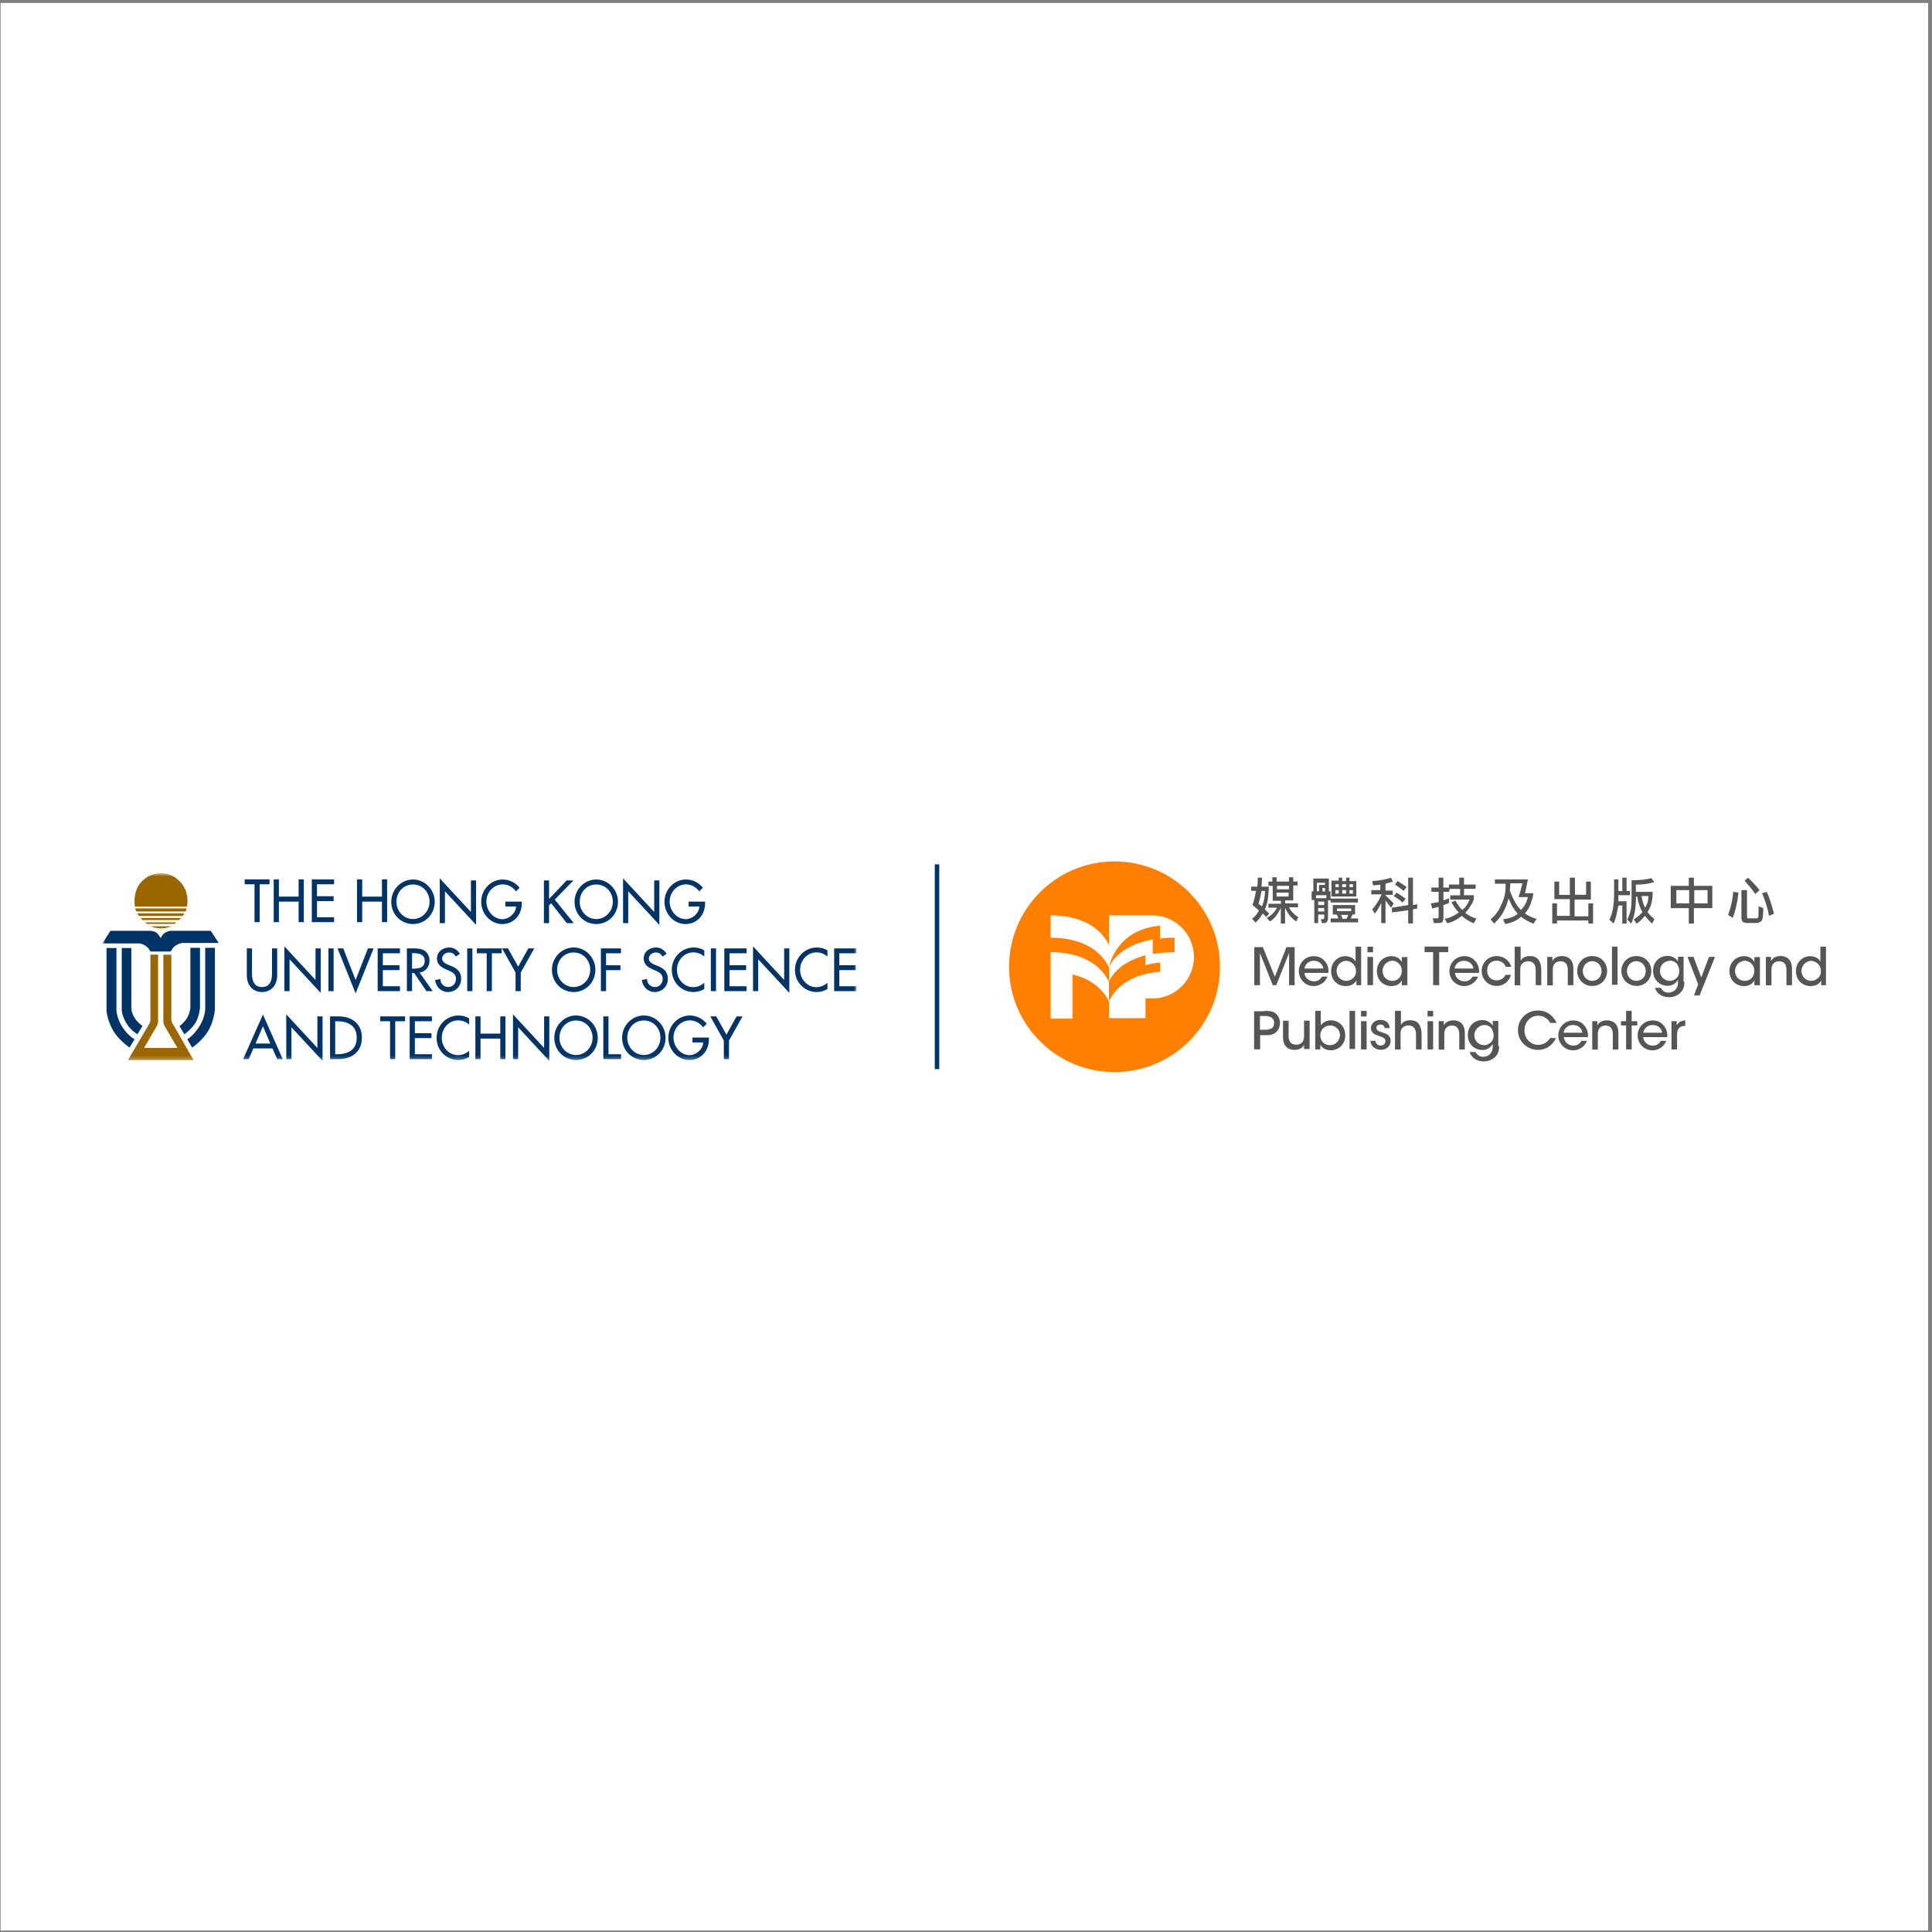 <svg width="431" height="431" viewBox="0 0 431 431" fill="none" xmlns="http://www.w3.org/2000/svg">
<rect x="0" y="0" width="431" height="431" fill="#808080" stroke="none"/>
<rect width="430" height="430" transform="translate(0.135 0.667)" fill="white"/>
<path d="M248.63 239.167C261.623 239.167 272.157 228.646 272.157 215.667C272.157 202.688 261.623 192.167 248.63 192.167C235.636 192.167 225.103 202.688 225.103 215.667C225.103 228.646 235.636 239.167 248.63 239.167Z" fill="#FF8000"/>
<path d="M257.135 204.207H247.384V210.797C244.127 204.207 235.994 204.207 234.376 204.207V209.18C235.994 209.18 244.127 209.18 247.384 215.77C247.384 215.77 248.816 207.357 258.775 206.507V209.367C260.31 209.18 261.555 209.18 262.032 209.18V212.434C261.368 212.434 259.438 212.434 257.156 212.807V209.553C253.712 210.216 249.397 211.75 247.405 215.667V218.92C249.023 215.584 252.467 213.947 255.538 213.097V215.294C256.679 215.004 257.841 214.817 258.795 214.713V216.806C255.828 216.993 249.999 218.05 247.405 223.313V227.127H255.538V222.733H257.156C262.219 222.733 266.347 218.526 266.347 213.47C266.347 208.414 262.198 204.207 257.135 204.207Z" fill="white"/>
<path d="M234.376 212.413V227.23H239.252V217.387C242.115 218.05 245.559 219.687 247.384 223.417V219.024C244.127 212.413 235.994 212.413 234.376 212.413Z" fill="white"/>
<path d="M279.812 219.792V211.295H281.72L284.397 217.885L286.99 211.295H288.816V219.792H287.571V212.621L284.708 219.792H283.94L281.077 212.621V219.792H279.812Z" fill="#555555"/>
<path d="M290.995 217.014C291.099 218.258 292.136 218.921 293.09 218.921C293.962 218.921 294.522 218.548 294.916 217.864H296.161C295.87 218.527 295.393 219.107 294.916 219.398C294.335 219.771 293.775 219.978 293.09 219.978C291.078 219.978 289.75 218.361 289.75 216.641C289.75 214.818 291.182 213.305 293.09 213.305C293.962 213.305 294.812 213.595 295.393 214.258C296.161 215.025 296.451 215.978 296.348 217.035H290.995V217.014ZM295.206 216.061C295.103 215.191 294.335 214.341 293.111 214.341C291.866 214.341 291.099 215.211 291.016 216.061H295.206Z" fill="#555555"/>
<path d="M303.733 219.791H302.591V218.734C302.218 219.397 301.533 219.978 300.206 219.978C298.193 219.978 296.948 218.444 296.948 216.641C296.948 214.735 298.38 213.305 300.102 213.305C301.347 213.305 302.197 213.968 302.405 214.548V213.408V211.191H303.65V219.791H303.733ZM298.172 216.62C298.172 217.76 299.044 218.817 300.372 218.817C300.952 218.817 301.513 218.527 301.907 218.154C302.28 217.781 302.571 217.201 302.488 216.537C302.488 215.874 302.197 215.398 301.824 215.004C301.45 214.631 300.869 214.341 300.289 214.341C299.044 214.424 298.172 215.377 298.172 216.62Z" fill="#555555"/>
<path d="M305.062 211.191H306.306V212.434H305.062V211.191ZM305.062 213.47H306.306V219.77H305.062V213.47Z" fill="#555555"/>
<path d="M313.962 219.791H312.717V218.734C312.24 219.605 311.369 219.978 310.415 219.978C308.402 219.978 307.157 218.444 307.157 216.641C307.157 214.735 308.589 213.305 310.415 213.305C311.659 213.305 312.427 213.968 312.717 214.652V213.512H313.962V219.791ZM308.423 216.621C308.423 217.574 309.087 218.817 310.622 218.817C311.576 218.817 312.24 218.237 312.531 217.574C312.634 217.284 312.717 216.994 312.717 216.621C312.717 216.331 312.717 215.957 312.531 215.667C312.24 214.901 311.473 214.32 310.518 214.32C309.273 214.424 308.423 215.481 308.423 216.621Z" fill="#555555"/>
<path d="M319.811 212.414H317.799V211.17H323.069V212.414H321.056V219.771H319.708V212.414H319.811Z" fill="#555555"/>
<path d="M324.584 217.014C324.687 218.258 325.725 218.921 326.679 218.921C327.551 218.921 328.111 218.548 328.505 217.864H329.75C329.459 218.527 328.982 219.107 328.505 219.398C327.924 219.771 327.364 219.978 326.679 219.978C324.667 219.978 323.339 218.361 323.339 216.641C323.339 214.818 324.77 213.305 326.679 213.305C327.551 213.305 328.401 213.595 328.982 214.258C329.75 215.025 330.04 215.978 329.936 217.035H324.584V217.014ZM328.692 216.061C328.588 215.191 327.82 214.341 326.596 214.341C325.372 214.341 324.584 215.211 324.501 216.061H328.692Z" fill="#555555"/>
<path d="M337.033 217.574C336.659 218.921 335.415 219.957 333.879 219.957C331.867 219.957 330.539 218.34 330.539 216.62C330.539 214.797 331.971 213.284 333.879 213.284C335.415 213.284 336.742 214.237 337.137 215.667H335.892C335.601 214.797 334.751 214.32 333.879 214.32C333.215 214.32 332.821 214.507 332.344 214.9C331.971 215.273 331.763 215.854 331.763 216.517C331.763 217.864 332.718 218.713 333.859 218.713C334.917 218.713 335.581 218.05 335.871 217.47H337.012V217.574H337.033Z" fill="#555555"/>
<path d="M337.986 211.191H339.231V213.388V214.341C339.605 213.574 340.476 213.284 341.244 213.284C342.198 213.284 342.862 213.574 343.256 214.154C343.63 214.735 343.837 215.501 343.837 216.351V219.791H342.592V216.455C342.592 215.874 342.488 215.398 342.219 215.025C341.928 214.652 341.555 214.444 340.87 214.444C340.206 214.444 339.812 214.735 339.522 215.025C339.231 215.315 339.148 215.791 339.148 216.268V219.812H337.903V211.191H337.986Z" fill="#555555"/>
<path d="M345.165 213.47H346.306V214.424C346.597 213.761 347.364 213.284 348.402 213.284C350.414 213.284 350.995 214.714 350.995 216.061V219.791H349.75V216.351C349.75 215.211 349.273 214.444 348.132 214.444C346.991 214.444 346.41 215.211 346.41 216.268V219.812H345.165V213.47Z" fill="#555555"/>
<path d="M351.847 216.62C351.847 214.9 353.091 213.284 355.187 213.284C357.282 213.284 358.527 214.9 358.527 216.62C358.527 218.34 357.282 219.957 355.187 219.957C353.091 219.957 351.847 218.257 351.847 216.62ZM353.092 216.62C353.092 217.864 354.046 218.817 355.187 218.817C356.432 218.817 357.282 217.864 357.282 216.62C357.282 215.377 356.328 214.424 355.187 214.424C354.046 214.424 353.092 215.377 353.092 216.62Z" fill="#555555"/>
<path d="M359.605 211.191H360.85V219.687H359.605V211.191Z" fill="#555555"/>
<path d="M361.701 216.62C361.701 214.9 362.946 213.284 365.041 213.284C367.137 213.284 368.382 214.9 368.382 216.62C368.382 218.34 367.137 219.957 365.041 219.957C362.946 219.874 361.701 218.257 361.701 216.62ZM362.946 216.62C362.946 217.864 363.9 218.817 365.041 218.817C366.286 218.817 367.137 217.864 367.137 216.62C367.137 215.377 366.183 214.424 365.041 214.424C363.9 214.424 362.946 215.377 362.946 216.62Z" fill="#555555"/>
<path d="M375.768 219.024C375.768 220.081 375.478 220.848 375 221.324C374.42 221.988 373.465 222.464 372.324 222.464C370.498 222.464 369.544 221.407 369.171 220.371H370.519C370.623 220.661 370.893 220.951 371.183 221.138C371.556 221.428 371.951 221.428 372.241 221.428C373.299 221.428 374.337 220.661 374.337 219.231V218.568C373.963 219.231 373.195 219.915 372.034 219.915C370.125 219.915 368.776 218.485 368.776 216.579C368.776 214.569 370.208 213.242 372.034 213.242C373.092 213.242 373.942 213.823 374.337 214.486V213.429H375.581V219.024H375.768ZM370.312 216.62C370.312 217.76 371.183 218.817 372.511 218.817C373.175 218.817 373.652 218.527 374.046 218.154C374.42 217.781 374.627 217.201 374.627 216.62C374.627 216.144 374.44 215.563 374.15 215.087C373.776 214.61 373.278 214.32 372.532 214.32C371.266 214.424 370.312 215.294 370.312 216.62Z" fill="#555555"/>
<path d="M378.838 219.584L376.452 213.471H377.801L379.523 218.051L381.245 213.471H382.593L379.149 222.071H377.904L378.838 219.584Z" fill="#555555"/>
<path d="M392.614 219.791H391.369V218.734C390.892 219.605 390.02 219.978 389.066 219.978C387.053 219.978 385.809 218.444 385.809 216.641C385.809 214.735 387.24 213.305 389.066 213.305C390.311 213.305 391.078 213.968 391.369 214.652V213.512H392.614V219.791ZM387.053 216.621C387.053 217.574 387.717 218.817 389.253 218.817C390.207 218.817 390.871 218.237 391.161 217.574C391.265 217.284 391.348 216.994 391.348 216.621C391.348 216.331 391.348 215.957 391.161 215.667C390.871 214.901 390.103 214.32 389.149 214.32C387.925 214.424 387.053 215.481 387.053 216.621Z" fill="#555555"/>
<path d="M393.941 213.47H395.082V214.424C395.373 213.761 396.141 213.284 397.178 213.284C399.19 213.284 399.771 214.714 399.771 216.061V219.791H398.527V216.351C398.527 215.211 398.049 214.444 396.908 214.444C395.767 214.444 395.186 215.211 395.186 216.268V219.812H393.941V213.47Z" fill="#555555"/>
<path d="M407.427 219.791H406.286V218.734C405.912 219.397 405.228 219.978 403.9 219.978C401.887 219.978 400.643 218.444 400.643 216.641C400.643 214.735 402.074 213.305 403.796 213.305C405.041 213.305 405.892 213.968 406.099 214.548V213.408V211.191H407.344V219.791H407.427ZM401.887 216.62C401.887 217.76 402.759 218.817 404.087 218.817C404.668 218.817 405.228 218.527 405.622 218.154C406.016 217.781 406.286 217.201 406.203 216.537C406.203 215.874 405.912 215.398 405.539 215.004C405.165 214.631 404.585 214.341 404.004 214.341C402.842 214.424 401.887 215.377 401.887 216.62Z" fill="#555555"/>
<path d="M282.198 225.511C283.546 225.511 284.107 225.697 284.584 226.091C285.165 226.568 285.538 227.334 285.538 228.184C285.538 229.034 285.165 229.904 284.667 230.277C284.086 230.754 283.526 230.94 282.364 230.94H281.119V234.09H279.771V225.594H282.156V225.511H282.198ZM281.161 229.718H282.302C282.883 229.718 283.256 229.614 283.65 229.427C284.024 229.241 284.231 228.764 284.231 228.184C284.231 227.604 283.941 227.127 283.567 226.941C283.194 226.754 282.8 226.651 282.219 226.651H281.078V229.718H281.161Z" fill="#555555"/>
<path d="M292.053 234.028H290.911V233.075C290.621 233.738 289.853 234.214 288.816 234.214C286.804 234.214 286.223 232.784 286.223 231.437V227.707H287.467V231.147C287.467 232.287 287.945 233.054 289.189 233.054C290.331 233.054 290.911 232.287 290.911 231.23V227.687H292.156V233.986H292.053V234.028Z" fill="#555555"/>
<path d="M293.401 225.511H294.646V227.811V228.764C295.227 227.894 296.181 227.624 296.949 227.624C298.567 227.624 300.103 228.868 300.103 230.961C300.103 232.971 298.671 234.297 296.845 234.297C295.787 234.297 294.937 233.821 294.542 233.054V234.111H293.401V225.511ZM298.941 230.961C298.941 229.718 297.986 228.764 296.742 228.764C295.393 228.764 294.542 229.821 294.542 230.961C294.542 232.204 295.414 233.158 296.638 233.158C298.09 233.158 298.858 232.018 298.941 230.961Z" fill="#555555"/>
<path d="M301.057 225.511H302.301V234.007H301.057V225.511Z" fill="#555555"/>
<path d="M303.629 225.511H304.874V226.754H303.629V225.511ZM303.629 227.811H304.874V234.111H303.629V227.811Z" fill="#555555"/>
<path d="M308.899 229.428C308.899 228.951 308.608 228.557 307.945 228.557C307.364 228.557 306.99 228.93 307.073 229.324C307.073 229.801 307.55 230.091 308.214 230.277C309.169 230.567 310.227 230.857 310.227 232.184C310.227 233.427 309.272 234.194 308.028 234.194C307.073 234.194 305.828 233.614 305.725 232.184H306.866C306.866 232.95 307.53 233.241 308.007 233.241C308.588 233.241 309.065 232.868 309.065 232.287C309.065 231.624 308.588 231.417 307.447 231.044C306.575 230.754 305.911 230.381 305.828 229.428C305.828 228.288 306.783 227.521 307.924 227.521C308.795 227.521 309.936 227.894 310.019 229.345H308.899V229.428Z" fill="#555555"/>
<path d="M311.285 225.511H312.53V227.707V228.661C312.903 227.894 313.775 227.604 314.542 227.604C315.497 227.604 316.161 227.894 316.555 228.474C316.949 229.054 317.136 229.821 317.136 230.671V234.111H315.891V230.774C315.891 230.194 315.787 229.718 315.518 229.345C315.227 228.972 314.854 228.764 314.169 228.764C313.505 228.764 313.111 229.054 312.82 229.345C312.53 229.635 312.447 230.111 312.447 230.588V234.132H311.202V225.531H311.285V225.511Z" fill="#555555"/>
<path d="M318.464 225.511H319.709V226.754H318.464V225.511ZM318.464 227.811H319.709V234.111H318.464V227.811Z" fill="#555555"/>
<path d="M320.953 227.811H322.094V228.764C322.385 228.101 323.152 227.625 324.19 227.625C326.202 227.625 326.783 229.054 326.783 230.401V234.132H325.538V230.692C325.538 229.552 325.061 228.785 323.92 228.785C322.779 228.785 322.198 229.552 322.198 230.609V234.152H320.953V227.811Z" fill="#555555"/>
<path d="M334.438 233.344C334.438 234.401 334.148 235.168 333.67 235.644C333.089 236.307 332.135 236.784 330.994 236.784C329.168 236.784 328.214 235.727 327.84 234.691H329.189C329.293 234.981 329.562 235.271 329.853 235.458C330.226 235.748 330.621 235.748 330.911 235.748C331.969 235.748 333.007 234.981 333.007 233.551V232.888C332.633 233.551 331.865 234.235 330.704 234.235C328.795 234.235 327.446 232.805 327.446 230.899C327.446 228.889 328.878 227.562 330.704 227.562C331.762 227.562 332.612 228.143 333.007 228.806V227.749H334.251V233.385H334.438V233.344ZM328.899 230.961C328.899 232.101 329.77 233.157 331.098 233.157C331.762 233.157 332.239 232.867 332.633 232.494C333.007 232.121 333.214 231.541 333.214 230.961C333.214 230.484 333.027 229.904 332.737 229.427C332.363 228.951 331.865 228.661 331.119 228.661C329.936 228.764 328.899 229.635 328.899 230.961Z" fill="#555555"/>
<path d="M347.158 231.438C346.577 232.971 345.062 234.215 343.133 234.215C340.54 234.215 338.631 232.204 338.631 229.821C338.631 227.438 340.457 225.428 343.133 225.428C345.436 225.428 346.764 227.044 347.241 228.205H345.83C345.54 227.625 344.689 226.588 343.154 226.588C341.328 226.588 340.083 228.122 340.083 229.842C340.083 231.666 341.432 233.096 343.154 233.096C344.772 233.096 345.643 231.852 345.83 231.562H347.179V231.438H347.158Z" fill="#555555"/>
<path d="M348.879 231.354C348.982 232.598 350.02 233.261 350.974 233.261C351.845 233.261 352.406 232.888 352.8 232.204H354.045C353.754 232.867 353.277 233.447 352.8 233.738C352.219 234.111 351.659 234.318 350.974 234.318C348.962 234.318 347.634 232.701 347.634 230.981C347.634 229.158 349.065 227.645 350.974 227.645C351.845 227.645 352.696 227.935 353.277 228.598C354.045 229.365 354.335 230.318 354.231 231.375H348.879V231.354ZM353.007 230.38C352.904 229.51 352.136 228.66 350.912 228.66C349.688 228.66 348.899 229.531 348.816 230.38H353.007Z" fill="#555555"/>
<path d="M355.207 227.811H356.348V228.764C356.639 228.101 357.406 227.625 358.444 227.625C360.456 227.625 361.037 229.054 361.037 230.401V234.132H359.792V230.692C359.792 229.552 359.315 228.785 358.174 228.785C357.033 228.785 356.452 229.552 356.452 230.609V234.152H355.207V227.811Z" fill="#555555"/>
<path d="M362.758 228.764H361.617V227.811H362.758V225.511H364.003V227.811H365.248V228.764H364.003V234.111H362.758V228.764Z" fill="#555555"/>
<path d="M366.576 231.354C366.68 232.598 367.717 233.261 368.671 233.261C369.543 233.261 370.103 232.888 370.497 232.204H371.742C371.451 232.867 370.974 233.447 370.497 233.738C369.916 234.111 369.356 234.318 368.671 234.318C366.659 234.318 365.331 232.701 365.331 230.981C365.331 229.158 366.763 227.645 368.671 227.645C369.543 227.645 370.393 227.935 370.974 228.598C371.742 229.365 372.032 230.318 371.929 231.375H366.576V231.354ZM370.788 230.38C370.684 229.51 369.916 228.66 368.692 228.66C367.468 228.66 366.68 229.531 366.597 230.38H370.788Z" fill="#555555"/>
<path d="M372.905 227.811H374.046V228.764C374.419 227.998 375.104 227.707 375.954 227.625V228.868H375.851C374.71 228.868 374.129 229.531 374.129 230.774V234.111H372.884V227.811H372.905Z" fill="#555555"/>
<path d="M280.476 197.804C280.579 197.141 280.579 196.56 280.579 195.98C280.579 195.876 280.579 195.794 280.579 195.794H281.534C281.534 196.56 281.43 197.223 281.43 197.804H283.048V198.467C282.944 200.187 282.758 201.617 282.177 202.86C282.177 202.86 282.363 203.047 282.654 203.337C282.841 203.523 282.944 203.627 283.131 203.813L282.467 204.58C282.177 204.29 281.99 204 281.7 203.813C281.222 204.58 280.745 205.243 280.081 205.824L279.314 204.953C279.978 204.477 280.455 203.896 280.849 203.13C280.476 202.757 279.978 202.363 279.417 201.886C279.708 201.016 279.998 199.98 280.185 198.736H279.127V197.783C279.148 197.804 280.476 197.804 280.476 197.804ZM281.16 201.907C281.264 202.011 281.347 202.093 281.534 202.197C281.907 201.244 282.198 200.104 282.198 198.757H281.43C281.243 199.71 281.056 200.664 280.766 201.617C280.87 201.72 280.953 201.824 281.16 201.907ZM287.55 196.664V195.711H288.505V196.664H289.459V197.534H288.505V200.871H286.7V201.534H289.563V202.404H287.55C288.027 203.358 288.795 204.124 289.646 204.601L289.169 205.554C288.11 204.891 287.26 203.834 286.679 202.487V206.031H285.725V202.487C285.144 203.834 284.376 204.87 283.339 205.554L282.571 204.787C283.629 204.207 284.397 203.44 284.874 202.487H282.965V201.617H285.745V200.954H283.92V197.617H282.965V196.664H283.837V195.711H284.791V196.664H287.55ZM287.55 197.617H284.874V198.384H287.55V197.617ZM284.791 200H287.467V199.13H284.791V200Z" fill="#555555"/>
<path d="M296.264 200.871V204.684C296.264 205.555 295.973 205.928 295.309 205.928H294.936L294.646 205.057H295.019C295.019 205.057 295.019 205.057 295.123 205.057C295.309 205.057 295.413 204.954 295.413 204.684V204.021H294.065V205.928H293.193V200.768H292.612V198.861H292.986V195.981H296.451V198.84H296.824V200.457H302.944V201.327H296.824V200.851H296.264V200.871ZM295.89 200.374V199.711H293.587V200.374H295.89ZM295.6 196.934H293.774V198.84H294.251V197.411H295.6V196.934ZM294.065 201.908H295.413V201.141H294.065V201.908ZM294.065 203.337H295.413V202.571H294.065V203.337ZM295.6 198.861V198.094H295.019V198.861H295.6ZM301.72 204.021C301.534 204.394 301.43 204.684 301.347 204.892H302.965V205.762H296.845V204.892H298.567C298.463 204.602 298.38 204.311 298.193 204.021H297.322V201.908H302.301V204.001H301.72V204.021ZM302.571 196.457V200.001H297.031V196.457H298.65V195.794H299.417V196.561H300.289V195.794H301.056V196.561H302.592V196.457H302.571ZM298.65 197.908V197.245H297.903V197.908H298.65ZM298.65 199.338V198.571H297.903V199.338H298.65ZM301.43 202.674H298.276V203.255H301.43V202.674ZM299.127 204.021C299.231 204.208 299.231 204.311 299.314 204.498C299.417 204.602 299.417 204.788 299.5 204.975H300.372C300.558 204.684 300.662 204.394 300.745 204.104H299.127V204.021ZM300.289 197.908V197.245H299.417V197.908H300.289ZM299.417 198.571V199.338H300.289V198.571H299.417ZM301.824 197.908V197.245H301.056V197.908H301.824ZM301.824 199.338V198.571H301.056V199.338H301.824Z" fill="#555555"/>
<path d="M308.027 197.328C307.654 197.431 307.073 197.431 306.305 197.514L306.119 196.561C307.737 196.457 309.189 196.188 310.33 195.794L310.704 196.665C310.227 196.851 309.646 196.955 309.085 197.141V198.675H310.704V199.628H309.085V199.732C309.853 200.498 310.517 201.079 310.911 201.555L310.33 202.508C310.144 202.218 309.853 201.928 309.666 201.638C309.48 201.452 309.293 201.161 309.085 200.871V205.928H308.131V201.431C307.841 202.094 307.363 202.964 306.7 203.814L306.119 202.861C307.073 201.804 307.737 200.664 308.214 199.524H305.911V198.571H307.924V197.328H308.027ZM310.517 203.545V202.488L314.148 201.908V195.794H315.206V201.908L316.16 201.721V202.674L315.206 202.861V206.011H314.148V203.068L310.517 203.545ZM312.903 201.348C312.135 200.685 311.471 200.208 310.89 199.918L311.554 199.151C312.135 199.441 312.799 199.918 313.567 200.498L312.903 201.348ZM313.11 198.758C312.343 198.094 311.679 197.618 311.202 197.328L311.783 196.561C312.26 196.851 312.924 197.224 313.795 197.908L313.11 198.758Z" fill="#555555"/>
<path d="M323.256 198.944H322.011V200.851C322.592 200.664 323.069 200.478 323.256 200.374V201.431C323.069 201.534 322.592 201.721 322.011 201.908V204.581C322.011 205.057 321.907 205.451 321.824 205.638C321.637 205.824 321.347 205.928 320.766 205.928H319.895L319.604 204.871H320.559C320.849 204.871 320.932 204.767 320.932 204.498V202.301C320.351 202.488 319.791 202.591 319.5 202.674L319.21 201.534C319.874 201.431 320.455 201.348 320.932 201.244V198.944H319.314V197.991H320.932V195.794H321.99V197.991H323.235V197.328H325.538V195.794H326.596V197.328H329.189V198.281H326.596V199.711H328.795V200.581C328.691 200.954 328.505 201.452 328.027 202.115C327.654 202.778 327.26 203.255 326.886 203.648C327.654 204.228 328.422 204.705 329.376 204.892L328.795 205.949C327.841 205.658 326.969 205.078 326.119 204.332C324.978 205.202 323.92 205.762 322.861 205.949L322.281 204.995C323.339 204.809 324.376 204.332 325.434 203.565C324.853 202.985 324.293 202.218 323.816 201.265L324.687 200.892C325.164 201.762 325.642 202.508 326.222 202.985C326.99 202.405 327.467 201.638 327.841 200.685H323.525V199.732H325.725V198.302H323.422L323.256 198.944Z" fill="#555555"/>
<path d="M333.484 197.141V196.188H340.849C340.558 197.721 340.372 198.675 340.185 199.255H342.094C341.99 200.022 341.72 200.871 341.43 201.742C341.056 202.612 340.662 203.275 340.185 203.752C340.953 204.332 341.803 204.705 342.778 204.995L342.114 206.052C341.056 205.679 340.206 205.182 339.334 204.519C338.38 205.389 337.239 205.866 335.787 206.135L335.309 205.078C336.741 204.892 337.903 204.498 338.567 203.835C337.986 203.172 337.509 202.488 337.135 201.742C336.762 200.871 336.554 200.498 336.554 200.395C335.973 202.695 334.936 204.602 333.297 206.031L332.529 205.078C333.484 204.311 334.355 203.255 334.915 201.825C335.579 200.478 335.87 199.151 335.87 197.908V197.141H333.484ZM336.928 197.141L336.824 198.675C337.592 200.768 338.442 202.218 339.314 202.985C339.977 202.322 340.558 201.369 340.849 200.125H338.753C339.044 199.359 339.334 198.302 339.625 197.058H336.948V197.141H336.928Z" fill="#555555"/>
<path d="M354.335 204.311V201.534H355.393V206.031H354.335V205.348H347.343V206.011H346.285V201.534H347.343V204.311H350.206V200.581H346.762V196.665H347.82V199.628H350.206V195.794H351.347V199.607H353.837V196.665H354.895V200.685H351.264V204.415H354.335V204.311Z" fill="#555555"/>
<path d="M361.036 201.058H362.862V206.031H361.907V202.011H361.036C360.745 203.628 360.455 204.975 359.978 206.031L359.023 205.161C359.687 204.021 360.082 202.011 360.082 199.131V196.188H361.036V198.778H361.907V195.794H362.862V198.758H363.629V199.711H361.036V201.058ZM363.899 206.031L363.028 205.161C363.318 204.498 363.609 203.814 363.795 202.964C363.982 202.198 363.982 200.871 363.982 199.048V196.374C365.891 196.374 367.426 196.188 368.38 195.898L369.044 196.768C367.986 197.141 366.658 197.348 364.936 197.348V198.965H368.671V199.835C368.567 201.265 368.194 202.508 367.53 203.462C367.53 203.462 367.716 203.648 368.007 204.042C368.297 204.415 368.671 204.705 369.065 204.995L368.588 206.052C368.007 205.575 367.53 204.995 366.97 204.332C366.306 205.099 365.725 205.679 365.061 206.052L364.48 205.099C365.248 204.622 365.911 204.042 366.389 203.482C365.808 202.426 365.434 201.286 365.248 200.042H364.957C364.957 202.384 364.667 204.394 363.899 206.031ZM366.202 199.897C366.389 201.037 366.679 201.908 366.97 202.488C367.447 201.825 367.737 200.954 367.737 199.897H366.202Z" fill="#555555"/>
<path d="M381.992 197.618V202.591H377.884V206.031H376.743V202.591H372.718V197.618H376.743V195.794H377.884V197.618H381.992ZM376.826 198.571H373.963V201.534H376.826V198.571ZM380.934 198.571H377.967V201.534H380.934V198.571Z" fill="#555555"/>
<path d="M387.821 199.131C387.634 201.037 387.24 202.861 386.576 204.767L385.518 204.104C386.181 202.198 386.576 200.478 386.659 198.944L387.821 199.131ZM389.729 198.571V204.498C389.729 204.788 389.833 204.871 390.103 204.871H391.825C392.011 204.871 392.198 204.767 392.198 204.684C392.302 204.581 392.302 204.021 392.302 203.068C392.302 202.778 392.302 202.488 392.302 202.198L393.36 202.571C393.36 202.674 393.36 202.757 393.36 202.861C393.36 204.394 393.173 205.348 392.883 205.534C392.592 205.721 392.219 205.907 391.825 205.907H389.729C388.962 205.907 388.588 205.617 388.484 204.954V198.571H389.729ZM389.937 195.794C390.808 196.561 391.659 197.514 392.53 198.571L391.576 199.441C390.808 198.302 389.957 197.348 389.19 196.478L389.937 195.794ZM394.626 204.311C394.335 202.488 393.754 200.871 393.09 199.255L394.148 198.965C394.729 200.208 395.206 201.825 395.767 203.835L394.626 204.311Z" fill="#555555"/>
<path d="M57.932 205.714H56.778V197.268H54.581V196.18H60.128V197.268H57.932V205.714Z" fill="#003366"/>
<path d="M66.619 200.024V196.18H67.772V205.713H66.619V201.137H62.214V205.713H61.062V196.18H62.214V200.024H66.619Z" fill="#003366"/>
<path d="M69.564 196.181H74.534V197.269H70.717V199.935H74.423V201.023H70.717V204.626H74.534V205.714H69.564V196.181Z" fill="#003366"/>
<path d="M85.209 200.024V196.18H86.362V205.713H85.209V201.137H80.804V205.713H79.65V196.18H80.804V200.024H85.209Z" fill="#003366"/>
<mask id="mask0_394_668" style="mask-type:luminance" maskUnits="userSpaceOnUse" x="22" y="194" width="170" height="43">
<path d="M22.842 236.667H191.061L190.945 194.667L22.842 194.79V236.667Z" fill="white"/>
</mask>
<g mask="url(#mask0_394_668)">
<path d="M95.826 201.172C95.826 199.074 94.305 197.316 92.133 197.316C89.961 197.316 88.44 199.074 88.44 201.172C88.44 203.347 90.133 205.028 92.133 205.028C94.133 205.028 95.826 203.347 95.826 201.172ZM96.98 201.172C96.98 204.005 94.808 206.141 92.133 206.141C89.457 206.141 87.285 204.005 87.285 201.172C87.285 198.442 89.481 196.204 92.133 196.204C94.783 196.204 96.98 198.442 96.98 201.172Z" fill="#003366"/>
<path d="M98.108 195.951L105.054 203.448V196.407H106.207V206.332L99.263 198.835V205.94H98.109V195.951L98.108 195.951Z" fill="#003366"/>
<path d="M116.405 201.135V201.514C116.405 204.131 114.613 206.141 112.025 206.141C109.435 206.141 107.349 203.84 107.349 201.199C107.349 198.454 109.485 196.204 112.145 196.204C113.583 196.204 115.007 196.874 115.913 198.05L115.104 198.846C114.441 197.911 113.324 197.291 112.195 197.291C110.123 197.291 108.504 199.023 108.504 201.16C108.504 203.158 110.099 205.054 112.097 205.054C113.534 205.054 115.077 203.777 115.127 202.223H112.735V201.135L116.405 201.135Z" fill="#003366"/>
<path d="M126.416 196.406H127.925L123.766 200.692L128 205.939H126.442L122.956 201.502L122.491 201.957V205.939H121.336V196.406H122.491V200.54L126.416 196.406Z" fill="#003366"/>
<path d="M136.714 201.172C136.714 199.074 135.19 197.316 133.018 197.316C130.848 197.316 129.325 199.074 129.325 201.172C129.325 203.347 131.018 205.028 133.018 205.028C135.018 205.028 136.714 203.347 136.714 201.172ZM137.864 201.172C137.864 204.005 135.693 206.141 133.018 206.141C130.346 206.141 128.172 204.005 128.172 201.172C128.172 198.442 130.369 196.204 133.018 196.204C135.669 196.204 137.864 198.442 137.864 201.172Z" fill="#003366"/>
<path d="M138.995 195.951L145.939 203.448V196.407H147.094V206.332L140.147 198.835V205.94H138.995V195.951Z" fill="#003366"/>
<path d="M157.291 201.135V201.514C157.291 204.131 155.5 206.141 152.912 206.141C150.319 206.141 148.234 203.84 148.234 201.199C148.234 198.454 150.369 196.204 153.031 196.204C154.468 196.204 155.892 196.874 156.8 198.05L155.991 198.846C155.327 197.911 154.209 197.291 153.082 197.291C151.008 197.291 149.389 199.023 149.389 201.16C149.389 203.158 150.985 205.054 152.982 205.054C154.419 205.054 155.964 203.777 156.014 202.223H153.622V201.135L157.291 201.135Z" fill="#003366"/>
<path d="M56.215 211.574V217.199C56.215 218.755 56.669 220.196 58.448 220.196C60.228 220.196 60.682 218.754 60.682 217.199V211.574H61.836V217.604C61.836 219.702 60.571 221.31 58.448 221.31C56.326 221.31 55.062 219.702 55.062 217.604V211.574H56.215Z" fill="#003366"/>
<path d="M63.443 211.118L70.389 218.616V211.575H71.542V221.499L64.598 214.002V221.107H63.444V211.118L63.443 211.118Z" fill="#003366"/>
<path d="M74.425 221.107H73.272V211.574H74.425V221.107Z" fill="#003366"/>
<path d="M79.334 218.628L82.082 211.573H83.347L79.334 221.613L75.309 211.573H76.573L79.334 218.628Z" fill="#003366"/>
<path d="M84.254 211.574H89.223V212.662H85.408V215.329H89.113V216.416H85.408V220.018H89.223V221.107H84.254V211.574Z" fill="#003366"/>
<path d="M91.924 216.088H92.292C93.47 216.088 94.747 215.86 94.747 214.343C94.747 212.851 93.372 212.636 92.231 212.636H91.925V216.088H91.924ZM96.526 221.107H95.127L92.402 217.076H91.924V221.107H90.77V211.574H92.17C92.992 211.574 93.875 211.587 94.612 212.017C95.384 212.484 95.826 213.382 95.826 214.292C95.826 215.657 94.942 216.794 93.605 216.959L96.526 221.107Z" fill="#003366"/>
<path d="M101.667 213.382C101.324 212.787 100.882 212.484 100.182 212.484C99.445 212.484 98.635 213.003 98.635 213.836C98.635 214.583 99.349 214.975 99.925 215.203L100.587 215.468C101.9 215.999 102.881 216.744 102.881 218.34C102.881 220.07 101.582 221.309 99.925 221.309C98.427 221.309 97.261 220.171 97.065 218.641L98.231 218.388C98.219 219.438 99.028 220.196 100.023 220.196C101.017 220.196 101.729 219.336 101.729 218.34C101.729 217.312 100.931 216.873 100.133 216.529L99.494 216.252C98.44 215.784 97.483 215.164 97.483 213.836C97.483 212.294 98.808 211.371 100.207 211.371C101.238 211.371 102.084 211.889 102.587 212.813L101.667 213.382Z" fill="#003366"/>
<path d="M105.384 221.107H104.23V211.574H105.384V221.107Z" fill="#003366"/>
<path d="M109.73 221.107H108.575V212.662H106.379V211.574H111.925V212.662H109.73V221.107Z" fill="#003366"/>
<path d="M111.998 211.574H113.323L115.594 215.645L117.865 211.574H119.189L116.171 216.959V221.107H115.018V216.959L111.998 211.574Z" fill="#003366"/>
<path d="M131.669 216.339C131.669 214.241 130.149 212.484 127.975 212.484C125.802 212.484 124.284 214.241 124.284 216.339C124.284 218.515 125.975 220.195 127.975 220.195C129.977 220.195 131.669 218.515 131.669 216.339ZM132.823 216.339C132.823 219.173 130.652 221.309 127.975 221.309C125.3 221.309 123.129 219.173 123.129 216.339C123.129 213.609 125.326 211.371 127.975 211.371C130.629 211.371 132.823 213.609 132.823 216.339Z" fill="#003366"/>
<path d="M135.205 212.661V215.341H138.418V216.429H135.205V221.106H134.05V211.573H138.53V212.661H135.205Z" fill="#003366"/>
<path d="M147.779 213.382C147.439 212.787 146.995 212.484 146.296 212.484C145.56 212.484 144.751 213.003 144.751 213.836C144.751 214.583 145.462 214.975 146.039 215.203L146.701 215.468C148.014 215.999 148.996 216.744 148.996 218.34C148.996 220.07 147.695 221.309 146.039 221.309C144.539 221.309 143.376 220.171 143.179 218.641L144.346 218.388C144.333 219.438 145.143 220.196 146.135 220.196C147.132 220.196 147.841 219.336 147.841 218.34C147.841 217.312 147.046 216.873 146.245 216.529L145.609 216.252C144.554 215.784 143.596 215.164 143.596 213.836C143.596 212.294 144.922 211.371 146.322 211.371C147.352 211.371 148.198 211.889 148.701 212.813L147.779 213.382Z" fill="#003366"/>
<path d="M157.12 213.395C156.457 212.787 155.547 212.459 154.678 212.459C152.604 212.459 151.018 214.241 151.018 216.353C151.018 218.438 152.59 220.221 154.651 220.221C155.561 220.221 156.431 219.867 157.12 219.235V220.64C156.407 221.07 155.5 221.309 154.689 221.309C152.051 221.309 149.869 219.147 149.869 216.391C149.869 213.57 152.063 211.371 154.788 211.371C155.597 211.371 156.419 211.573 157.12 212.017V213.395Z" fill="#003366"/>
<path d="M159.733 221.107H158.58V211.574H159.733V221.107Z" fill="#003366"/>
<path d="M161.585 211.574H166.554V212.662H162.74V215.329H166.443V216.416H162.74V220.018H166.554V221.107H161.585V211.574Z" fill="#003366"/>
<path d="M167.992 211.118L174.936 218.616V211.575H176.091V221.499L169.144 214.002V221.107H167.992V211.118Z" fill="#003366"/>
<path d="M184.592 213.395C183.93 212.787 183.022 212.459 182.153 212.459C180.078 212.459 178.495 214.241 178.495 216.353C178.495 218.438 180.064 220.221 182.127 220.221C183.035 220.221 183.907 219.867 184.592 219.235V220.64C183.883 221.07 182.972 221.309 182.163 221.309C179.527 221.309 177.343 219.147 177.343 216.391C177.343 213.57 179.536 211.371 182.263 211.371C183.074 211.371 183.893 211.573 184.593 212.017V213.395H184.592Z" fill="#003366"/>
<path d="M186.09 211.574H191.061V212.662H187.242V215.329H190.95V216.416H187.242V220.018H191.061V221.107H186.09V211.574Z" fill="#003366"/>
<path d="M58.657 228.94L57.014 232.796H60.303L58.657 228.94ZM56.534 233.884L55.48 236.274H54.24L58.657 226.337L63.075 236.274H61.836L60.781 233.884H56.534Z" fill="#003366"/>
<path d="M63.86 226.286L70.806 233.783V226.743H71.959V236.667L65.015 229.17V236.274H63.861V226.286H63.86Z" fill="#003366"/>
<path d="M74.781 235.186H75.186C77.542 235.186 79.579 234.277 79.579 231.508C79.579 228.727 77.543 227.829 75.186 227.829H74.781V235.186ZM73.627 226.742H75.542C78.376 226.742 80.733 228.284 80.733 231.458C80.733 234.707 78.425 236.274 75.505 236.274H73.627V226.742H73.627Z" fill="#003366"/>
<path d="M88.168 236.274H87.015V227.829H84.818V226.742H90.365V227.829H88.168V236.274Z" fill="#003366"/>
<path d="M91.395 226.742H96.365V227.829H92.549V230.495H96.254V231.584H92.549V235.186H96.365V236.274H91.395V226.742Z" fill="#003366"/>
<path d="M104.649 228.562C103.986 227.954 103.078 227.627 102.207 227.627C100.133 227.627 98.55 229.409 98.55 231.522C98.55 233.606 100.121 235.389 102.182 235.389C103.09 235.389 103.962 235.035 104.649 234.404V235.809C103.937 236.237 103.029 236.477 102.219 236.477C99.581 236.477 97.397 234.314 97.397 231.557C97.397 228.737 99.592 226.541 102.317 226.541C103.127 226.541 103.949 226.743 104.649 227.184V228.562Z" fill="#003366"/>
<path d="M111.608 230.584V226.742H112.758V236.274H111.608V231.697H107.201V236.274H106.048V226.742H107.201V230.584H111.608Z" fill="#003366"/>
<path d="M114.44 226.286L121.386 233.783V226.743H122.538V236.667L115.594 229.17V236.274H114.439V226.286H114.44Z" fill="#003366"/>
<path d="M132.198 231.507C132.198 229.409 130.675 227.652 128.502 227.652C126.331 227.652 124.81 229.409 124.81 231.507C124.81 233.682 126.501 235.364 128.502 235.364C130.504 235.364 132.198 233.682 132.198 231.507ZM133.35 231.507C133.35 234.341 131.179 236.477 128.502 236.477C125.829 236.477 123.655 234.34 123.655 231.507C123.655 228.777 125.853 226.54 128.502 226.54C131.155 226.54 133.35 228.777 133.35 231.507Z" fill="#003366"/>
<path d="M135.744 235.186H138.554V236.274H134.591V226.742H135.744V235.186Z" fill="#003366"/>
<path d="M147.327 231.507C147.327 229.409 145.805 227.652 143.634 227.652C141.461 227.652 139.939 229.409 139.939 231.507C139.939 233.682 141.633 235.364 143.634 235.364C145.633 235.364 147.327 233.682 147.327 231.507ZM148.479 231.507C148.479 234.341 146.308 236.477 143.634 236.477C140.96 236.477 138.787 234.34 138.787 231.507C138.787 228.777 140.984 226.54 143.634 226.54C146.284 226.54 148.479 228.777 148.479 231.507Z" fill="#003366"/>
<path d="M158.149 231.47V231.848C158.149 234.465 156.357 236.477 153.77 236.477C151.181 236.477 149.093 234.176 149.093 231.532C149.093 228.79 151.229 226.54 153.891 226.54C155.327 226.54 156.75 227.209 157.66 228.387L156.851 229.182C156.188 228.246 155.068 227.626 153.941 227.626C151.867 227.626 150.248 229.36 150.248 231.494C150.248 233.492 151.843 235.388 153.841 235.388C155.278 235.388 156.824 234.112 156.874 232.559H154.481V231.47H158.149V231.47Z" fill="#003366"/>
<path d="M158.456 226.742H159.783L162.051 230.811L164.322 226.742H165.65L162.63 232.128V236.275H161.475V232.128L158.456 226.742Z" fill="#003366"/>
<path d="M41.38 203.336C41.571 203.089 41.638 202.65 41.638 202.65H30.161C30.161 202.65 30.303 203.139 30.423 203.336H41.38Z" fill="#996600"/>
<path d="M40.714 204.341C40.928 204.146 41.143 203.751 41.143 203.751H30.637C30.637 203.751 30.754 204.047 31.018 204.341H40.714Z" fill="#996600"/>
<path d="M39.885 205.247C40.146 205.103 40.357 204.805 40.357 204.805H31.372C31.372 204.805 31.587 205.05 31.798 205.247H39.885Z" fill="#996600"/>
<path d="M38.839 206.106C39.095 206.004 39.385 205.76 39.385 205.76H32.374C32.374 205.76 32.374 205.814 32.872 206.106H38.839Z" fill="#996600"/>
<path d="M33.677 206.642C33.677 206.642 34.415 207.086 35.864 207.086C37.316 207.086 38.241 206.642 38.241 206.642H33.677Z" fill="#996600"/>
<path d="M33.559 207.647C33.559 207.647 34.438 207.696 34.962 208.111C35.46 208.555 35.843 209.286 35.843 209.286C35.843 209.286 36.15 208.579 36.65 208.212C37.152 207.817 37.959 207.647 37.959 207.647H47.016L48.799 210.367H40.666C40.666 210.367 40.096 210.392 39.241 210.907C38.788 211.172 38.455 211.641 38.455 211.641C38.455 211.641 38.387 211.861 38.287 211.982C38.194 212.105 38.122 212.204 38.005 212.251C37.885 212.302 37.908 212.273 37.908 212.273H33.677C33.677 212.273 33.507 212.204 33.418 212.053C33.322 211.908 33.392 211.956 33.298 211.839C33.226 211.715 33.059 211.394 32.417 210.955C31.753 210.51 31.108 210.466 31.108 210.466H22.842L24.644 207.647H33.559Z" fill="#003366"/>
<path d="M27.162 211.492V225.399C27.162 225.399 27.21 226.628 28.209 228.293C29.208 229.957 30.657 230.717 30.657 230.717L31.798 228.88C31.798 228.88 30.801 228.268 30.04 227.093C29.303 225.918 29.303 224.911 29.303 224.911V211.492L27.162 211.492Z" fill="#003366"/>
<path d="M42.473 211.443V224.861C42.473 224.861 42.308 226.21 41.69 227.168C41.071 228.145 40.046 228.93 40.046 228.93L41.143 230.742C41.143 230.742 42.806 229.493 43.615 228.17C44.421 226.846 44.617 224.861 44.617 224.861V211.443H42.473V211.443Z" fill="#003366"/>
<path d="M23.767 211.492V225.454C23.767 225.454 23.906 227.611 25.214 229.863C26.525 232.114 28.899 233.685 28.899 233.685L30.019 231.848C30.019 231.848 28.497 231.014 27.285 229.103C26.043 227.167 25.976 225.4 25.976 225.4V211.492H23.767V211.492Z" fill="#003366"/>
<path d="M33.56 212.962V227.706C33.56 227.706 33.507 227.756 33.491 227.972C33.464 228.195 33.323 228.342 33.323 228.342L28.545 236.499H43.189L38.409 228.169L38.268 227.8L38.22 227.409V212.988H36.438V227.952C36.438 227.952 36.438 228.169 36.509 228.342C36.552 228.515 36.65 228.782 36.65 228.782L39.595 233.779H32.132L35.033 228.806C35.033 228.806 35.129 228.639 35.201 228.392C35.248 228.169 35.268 227.952 35.268 227.952V212.962H33.56Z" fill="#996600"/>
<path d="M45.777 211.443V225.158C45.777 225.158 45.758 226.921 44.496 228.955C43.238 230.989 41.785 231.848 41.785 231.848L42.856 233.704C42.856 233.704 45.04 232.283 46.422 230.031C47.775 227.779 47.943 225.158 47.943 225.158V211.443H45.777Z" fill="#003366"/>
<path d="M30.088 202.257C30.088 202.257 29.355 198.122 32.299 196.059C32.299 196.059 33.632 194.789 35.793 194.789C38.1 194.789 39.43 196.036 39.43 196.036C42.639 198.458 41.69 202.257 41.69 202.257H30.088Z" fill="#996600"/>
</g>
<line x1="209.034" y1="192.827" x2="209.034" y2="238.507" stroke="#003366"/>
</svg>
